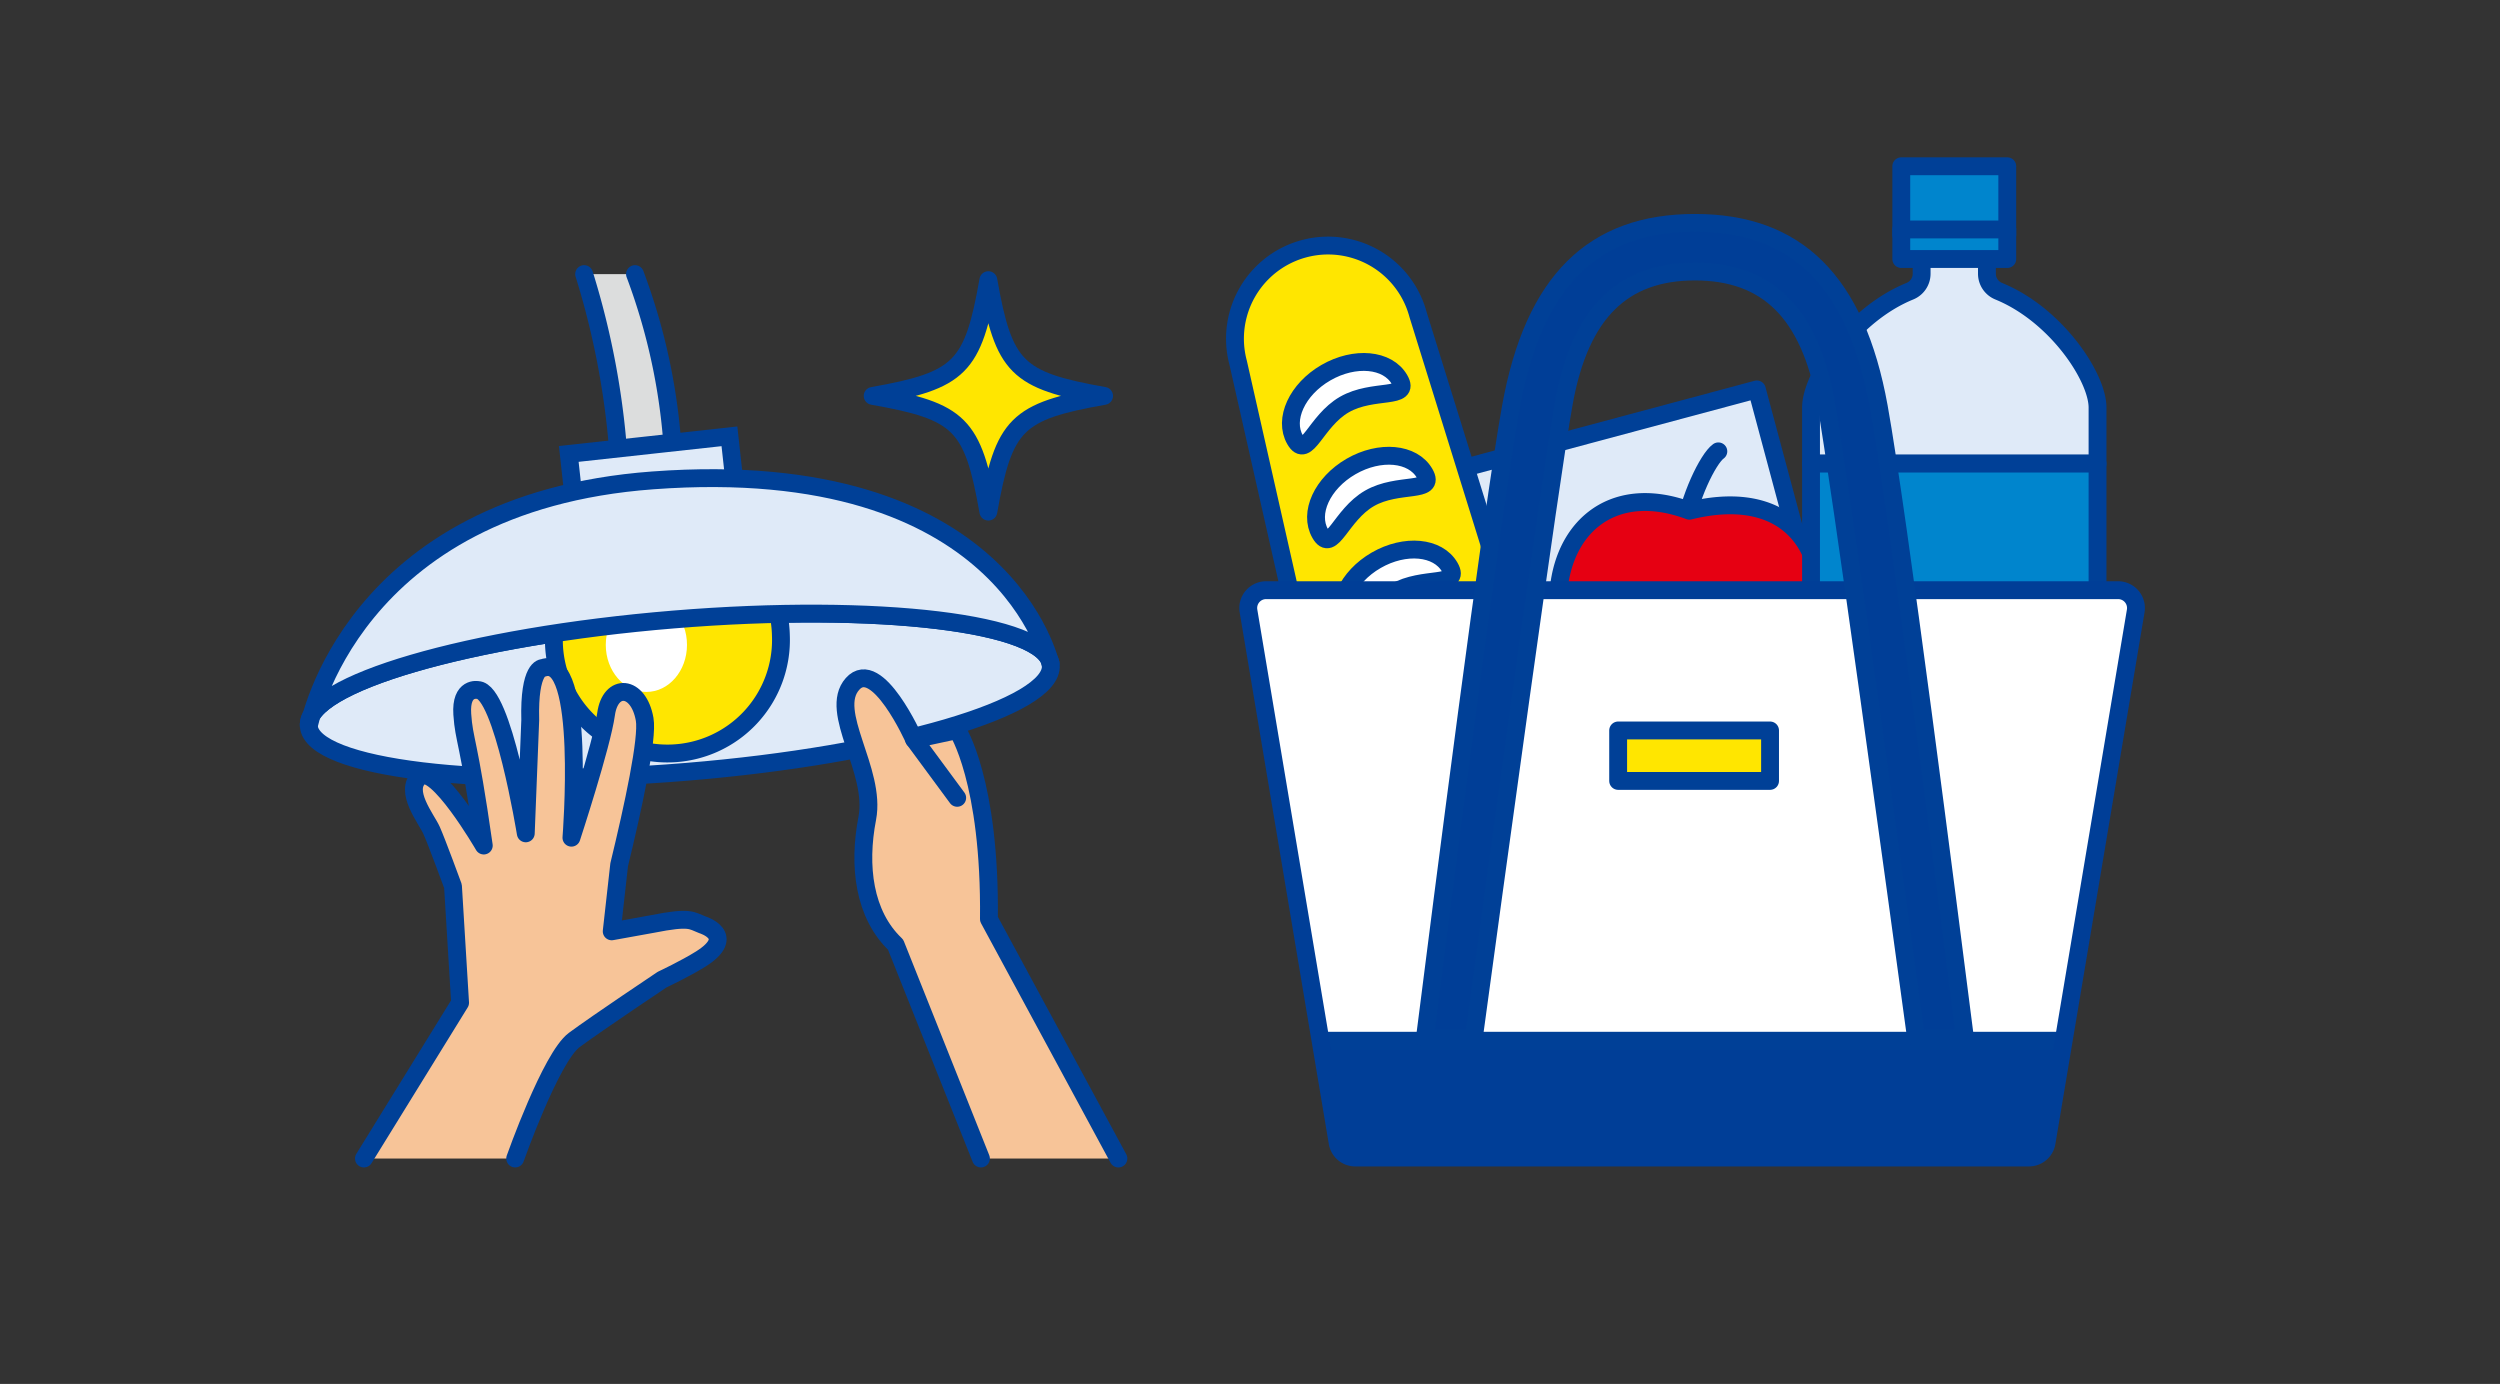 <svg xmlns="http://www.w3.org/2000/svg" xmlns:xlink="http://www.w3.org/1999/xlink" width="280" height="155" viewBox="0 0 280 155">
  <rect x="0" y="0" width="280" height="155" fill="#333333" stroke="none"/>
  <defs>
    <clipPath id="clip-path">
      <path id="パス_281519" data-name="パス 281519" d="M227.247,129.641h-75.46a2,2,0,0,1-1.969-1.648l-9.983-59.54A2,2,0,0,1,141.8,66.1h95.428a2,2,0,0,1,1.969,2.352l-9.984,59.54A2,2,0,0,1,227.247,129.641Z" fill="#fff" stroke="#003e97" stroke-width="2"/>
    </clipPath>
  </defs>
  <g id="Housework" transform="translate(140 77.5)">
    <g id="グループ_87986" data-name="グループ 87986" transform="translate(-140 -77.5)">
      <g id="グループ_87971" data-name="グループ 87971">
        <rect id="長方形_66817" data-name="長方形 66817" width="280" height="155" fill="none"/>
      </g>
      <g id="グループ_87979" data-name="グループ 87979">
        <g id="グループ_87974" data-name="グループ 87974">
          <g id="グループ_87973" data-name="グループ 87973">
            <g id="グループ_87972" data-name="グループ 87972">
              <path id="パス_281503" data-name="パス 281503" d="M65.424,30.7a89.911,89.911,0,0,1,3.933,21.63l6.078-.275A68.3,68.3,0,0,0,71.12,30.7" fill="#dcdddd" stroke="#004097" stroke-linecap="round" stroke-linejoin="round" stroke-width="2"/>
            </g>
            <rect id="長方形_66818" data-name="長方形 66818" width="18.102" height="6.032" transform="translate(63.703 50.84) rotate(-6.255)" fill="#dfeaf8" stroke="#004097" stroke-width="2"/>
            <path id="パス_281504" data-name="パス 281504" d="M117.688,74.5c.387,4.71-17.9,10.07-40.853,11.948-22.945,1.893-41.871-.4-42.25-5.114s17.9-10.064,40.85-11.95S117.3,69.789,117.688,74.5Z" fill="#dfeaf8" stroke="#004097" stroke-width="2"/>
            <path id="パス_281505" data-name="パス 281505" d="M87.458,71.147A12.717,12.717,0,1,1,74.752,58.96,12.456,12.456,0,0,1,87.458,71.147Z" fill="#ffe600" stroke="#004097" stroke-width="2"/>
            <path id="パス_281506" data-name="パス 281506" d="M76.943,72.224c0,2.918-2.034,5.273-4.546,5.273s-4.55-2.355-4.55-5.273,2.038-5.267,4.55-5.267S76.943,69.312,76.943,72.224Z" fill="#fff"/>
            <path id="パス_281507" data-name="パス 281507" d="M117.688,74.5c-.386-4.711-19.309-7.008-42.253-5.116s-41.242,7.239-40.85,11.95c0,0,4.658-25.033,38.531-27.532C112.765,50.869,117.688,74.5,117.688,74.5Z" fill="#dfeaf8" stroke="#004097" stroke-width="2"/>
          </g>
        </g>
        <g id="グループ_87977" data-name="グループ 87977">
          <g id="グループ_87976" data-name="グループ 87976">
            <g id="グループ_87975" data-name="グループ 87975">
              <path id="パス_281508" data-name="パス 281508" d="M123.657,44.341c-9.818,1.73-11.226,3.136-12.962,12.959-1.733-9.823-3.14-11.229-12.956-12.959,9.816-1.741,11.223-3.146,12.956-12.964C112.431,41.195,113.839,42.6,123.657,44.341Z" fill="#ffe600" stroke="#004097" stroke-linecap="round" stroke-linejoin="round" stroke-width="2"/>
            </g>
          </g>
        </g>
        <path id="パス_281509" data-name="パス 281509" d="M125.26,129.754l-14.5-26.817c.169-15.51-3.548-21.168-3.548-21.168l-4.833,1.041s-4.14-9.315-6.9-6.208,2.689,9.689,1.655,15.044-.365,10.785,3.175,14.157l9.556,23.951" fill="#f7c498" stroke="#004097" stroke-linecap="round" stroke-linejoin="round" stroke-width="2"/>
        <line id="線_3861" data-name="線 3861" x1="4.83" y1="6.547" transform="translate(102.375 82.81)" fill="#fff" stroke="#004097" stroke-linecap="round" stroke-linejoin="round" stroke-width="2"/>
        <g id="グループ_87978" data-name="グループ 87978">
          <path id="パス_281510" data-name="パス 281510" d="M40.761,129.754,51.53,112.308l-.795-13.05s-1.806-4.931-2.391-6.242S45.178,88.56,46.994,87s7.189,7.7,7.189,7.7c-1.723-12.094-2.2-11.659-2.408-14.71-.205-3.126,1.748-2.705,1.748-2.705,2.769.049,5.364,16.05,5.364,16.05l.5-12.679C59.228,74.7,60.8,74.816,60.8,74.816,65.664,73.04,64,93.822,64,93.822s3.4-10.359,3.881-13.85,3.629-3.286,4.319.581c.383,2.135-1.288,9.848-2.853,16.295l-.836,7.462,4.542-.82c4.291-.851,4.356-.395,5.612.085,0,0,3.971,1.21-.175,3.831-1.736,1.09-4.327,2.306-4.327,2.306s-7.237,4.836-9.843,6.762-6.62,13.28-6.62,13.28" fill="#f7c498" stroke="#004097" stroke-linecap="round" stroke-linejoin="round" stroke-width="2"/>
        </g>
      </g>
      <g id="グループ_87985" data-name="グループ 87985">
        <rect id="長方形_66819" data-name="長方形 66819" width="52.753" height="31.848" transform="matrix(0.966, -0.259, 0.259, 0.966, 145.807, 57.278)" fill="#dfeaf8" stroke="#004097" stroke-linecap="round" stroke-linejoin="round" stroke-width="2"/>
        <g id="グループ_87980" data-name="グループ 87980">
          <path id="パス_281511" data-name="パス 281511" d="M188.63,59.53c.5-3.658,2.661-8.147,3.825-8.979" fill="#e60012" stroke="#004097" stroke-linecap="round" stroke-linejoin="round" stroke-width="2"/>
          <path id="パス_281512" data-name="パス 281512" d="M203.927,67.594a14.715,14.715,0,0,1-29.43,0c0-8.127,5.82-13.717,14.715-10.392C198.607,54.875,203.927,59.467,203.927,67.594Z" fill="#e60012" stroke="#004097" stroke-linecap="round" stroke-linejoin="round" stroke-width="2"/>
        </g>
        <g id="グループ_87981" data-name="グループ 87981">
          <path id="パス_281513" data-name="パス 281513" d="M148.045,82.1a12.109,12.109,0,0,0,23.393-6.268l-12.617-40.6a10.429,10.429,0,1,0-20.147,5.4Z" fill="#ffe600" stroke="#004097" stroke-linecap="round" stroke-linejoin="round" stroke-width="2"/>
          <path id="パス_281514" data-name="パス 281514" d="M156.74,42.505c1.32,2.288-2.945.943-6.174,2.807s-4.2,6.23-5.517,3.943.226-5.652,3.455-7.516S155.42,40.218,156.74,42.505Z" fill="#fff" stroke="#004097" stroke-linecap="round" stroke-linejoin="round" stroke-width="2"/>
          <path id="パス_281515" data-name="パス 281515" d="M159.555,53.011c1.32,2.287-2.945.943-6.174,2.807s-4.2,6.23-5.517,3.943.226-5.652,3.455-7.516S158.235,50.724,159.555,53.011Z" fill="#fff" stroke="#004097" stroke-linecap="round" stroke-linejoin="round" stroke-width="2"/>
          <path id="パス_281516" data-name="パス 281516" d="M162.37,63.517c1.32,2.287-2.945.942-6.174,2.806s-4.2,6.231-5.517,3.943.226-5.652,3.455-7.516S161.05,61.23,162.37,63.517Z" fill="#fff" stroke="#004097" stroke-linecap="round" stroke-linejoin="round" stroke-width="2"/>
        </g>
        <g id="グループ_87982" data-name="グループ 87982">
          <path id="パス_281517" data-name="パス 281517" d="M222.536,30.66V25.473h-7.313V30.66a2.116,2.116,0,0,1-1.325,1.958c-6.42,2.62-11.063,9.614-11.063,13.031v6.275h32.089V45.649c0-3.417-4.644-10.411-11.064-13.031A2.115,2.115,0,0,1,222.536,30.66Z" fill="#dfeaf8" stroke="#004097" stroke-linecap="round" stroke-linejoin="round" stroke-width="2"/>
          <rect id="長方形_66820" data-name="長方形 66820" width="11.871" height="7.65" transform="translate(212.944 18.621)" fill="#0085cd" stroke="#004097" stroke-linecap="round" stroke-linejoin="round" stroke-width="2"/>
          <rect id="長方形_66821" data-name="長方形 66821" width="11.871" height="3.313" transform="translate(212.944 25.698)" fill="#0085cd" stroke="#004097" stroke-linecap="round" stroke-linejoin="round" stroke-width="2"/>
          <rect id="長方形_66822" data-name="長方形 66822" width="32.089" height="21.628" transform="translate(202.835 51.924)" fill="#0085cd" stroke="#004097" stroke-linecap="round" stroke-linejoin="round" stroke-width="2"/>
        </g>
        <g id="グループ_87984" data-name="グループ 87984">
          <path id="パス_281518" data-name="パス 281518" d="M227.247,129.641h-75.46a2,2,0,0,1-1.969-1.648l-9.983-59.54A2,2,0,0,1,141.8,66.1h95.428a2,2,0,0,1,1.969,2.352l-9.984,59.54A2,2,0,0,1,227.247,129.641Z" fill="#fff"/>
          <g id="グループ_87983" data-name="グループ 87983" clip-path="url(#clip-path)">
            <rect id="長方形_66823" data-name="長方形 66823" width="94.774" height="20.618" transform="translate(142.851 116.561)" fill="#003e97" stroke="#004097" stroke-linecap="round" stroke-linejoin="round" stroke-width="2"/>
          </g>
          <path id="パス_281520" data-name="パス 281520" d="M227.247,129.641h-75.46a2,2,0,0,1-1.969-1.648l-9.983-59.54A2,2,0,0,1,141.8,66.1h95.428a2,2,0,0,1,1.969,2.352l-9.984,59.54A2,2,0,0,1,227.247,129.641Z" fill="none" stroke="#003e97" stroke-width="2"/>
        </g>
        <path id="パス_281521" data-name="パス 281521" d="M210.426,45.564c-2.557-14.122-9.225-20.6-20.6-20.6s-18.047,6.482-20.6,20.6c-2.127,11.751-7.8,56.16-9.643,70.74h5.477c2.1-15.461,8.578-62.83,10.1-71.221,1.821-10.057,6.57-14.673,14.673-14.673s12.852,4.616,14.673,14.673c1.519,8.391,7.994,55.76,10.1,71.221h5.477C218.225,101.724,212.554,57.315,210.426,45.564Z" fill="#003e97" stroke="#004097" stroke-linecap="round" stroke-linejoin="round" stroke-width="2"/>
        <rect id="長方形_66824" data-name="長方形 66824" width="17.013" height="5.653" transform="translate(181.233 81.81)" fill="#ffe600" stroke="#004097" stroke-linecap="round" stroke-linejoin="round" stroke-width="2"/>
      </g>
    </g>
  </g>
</svg>

